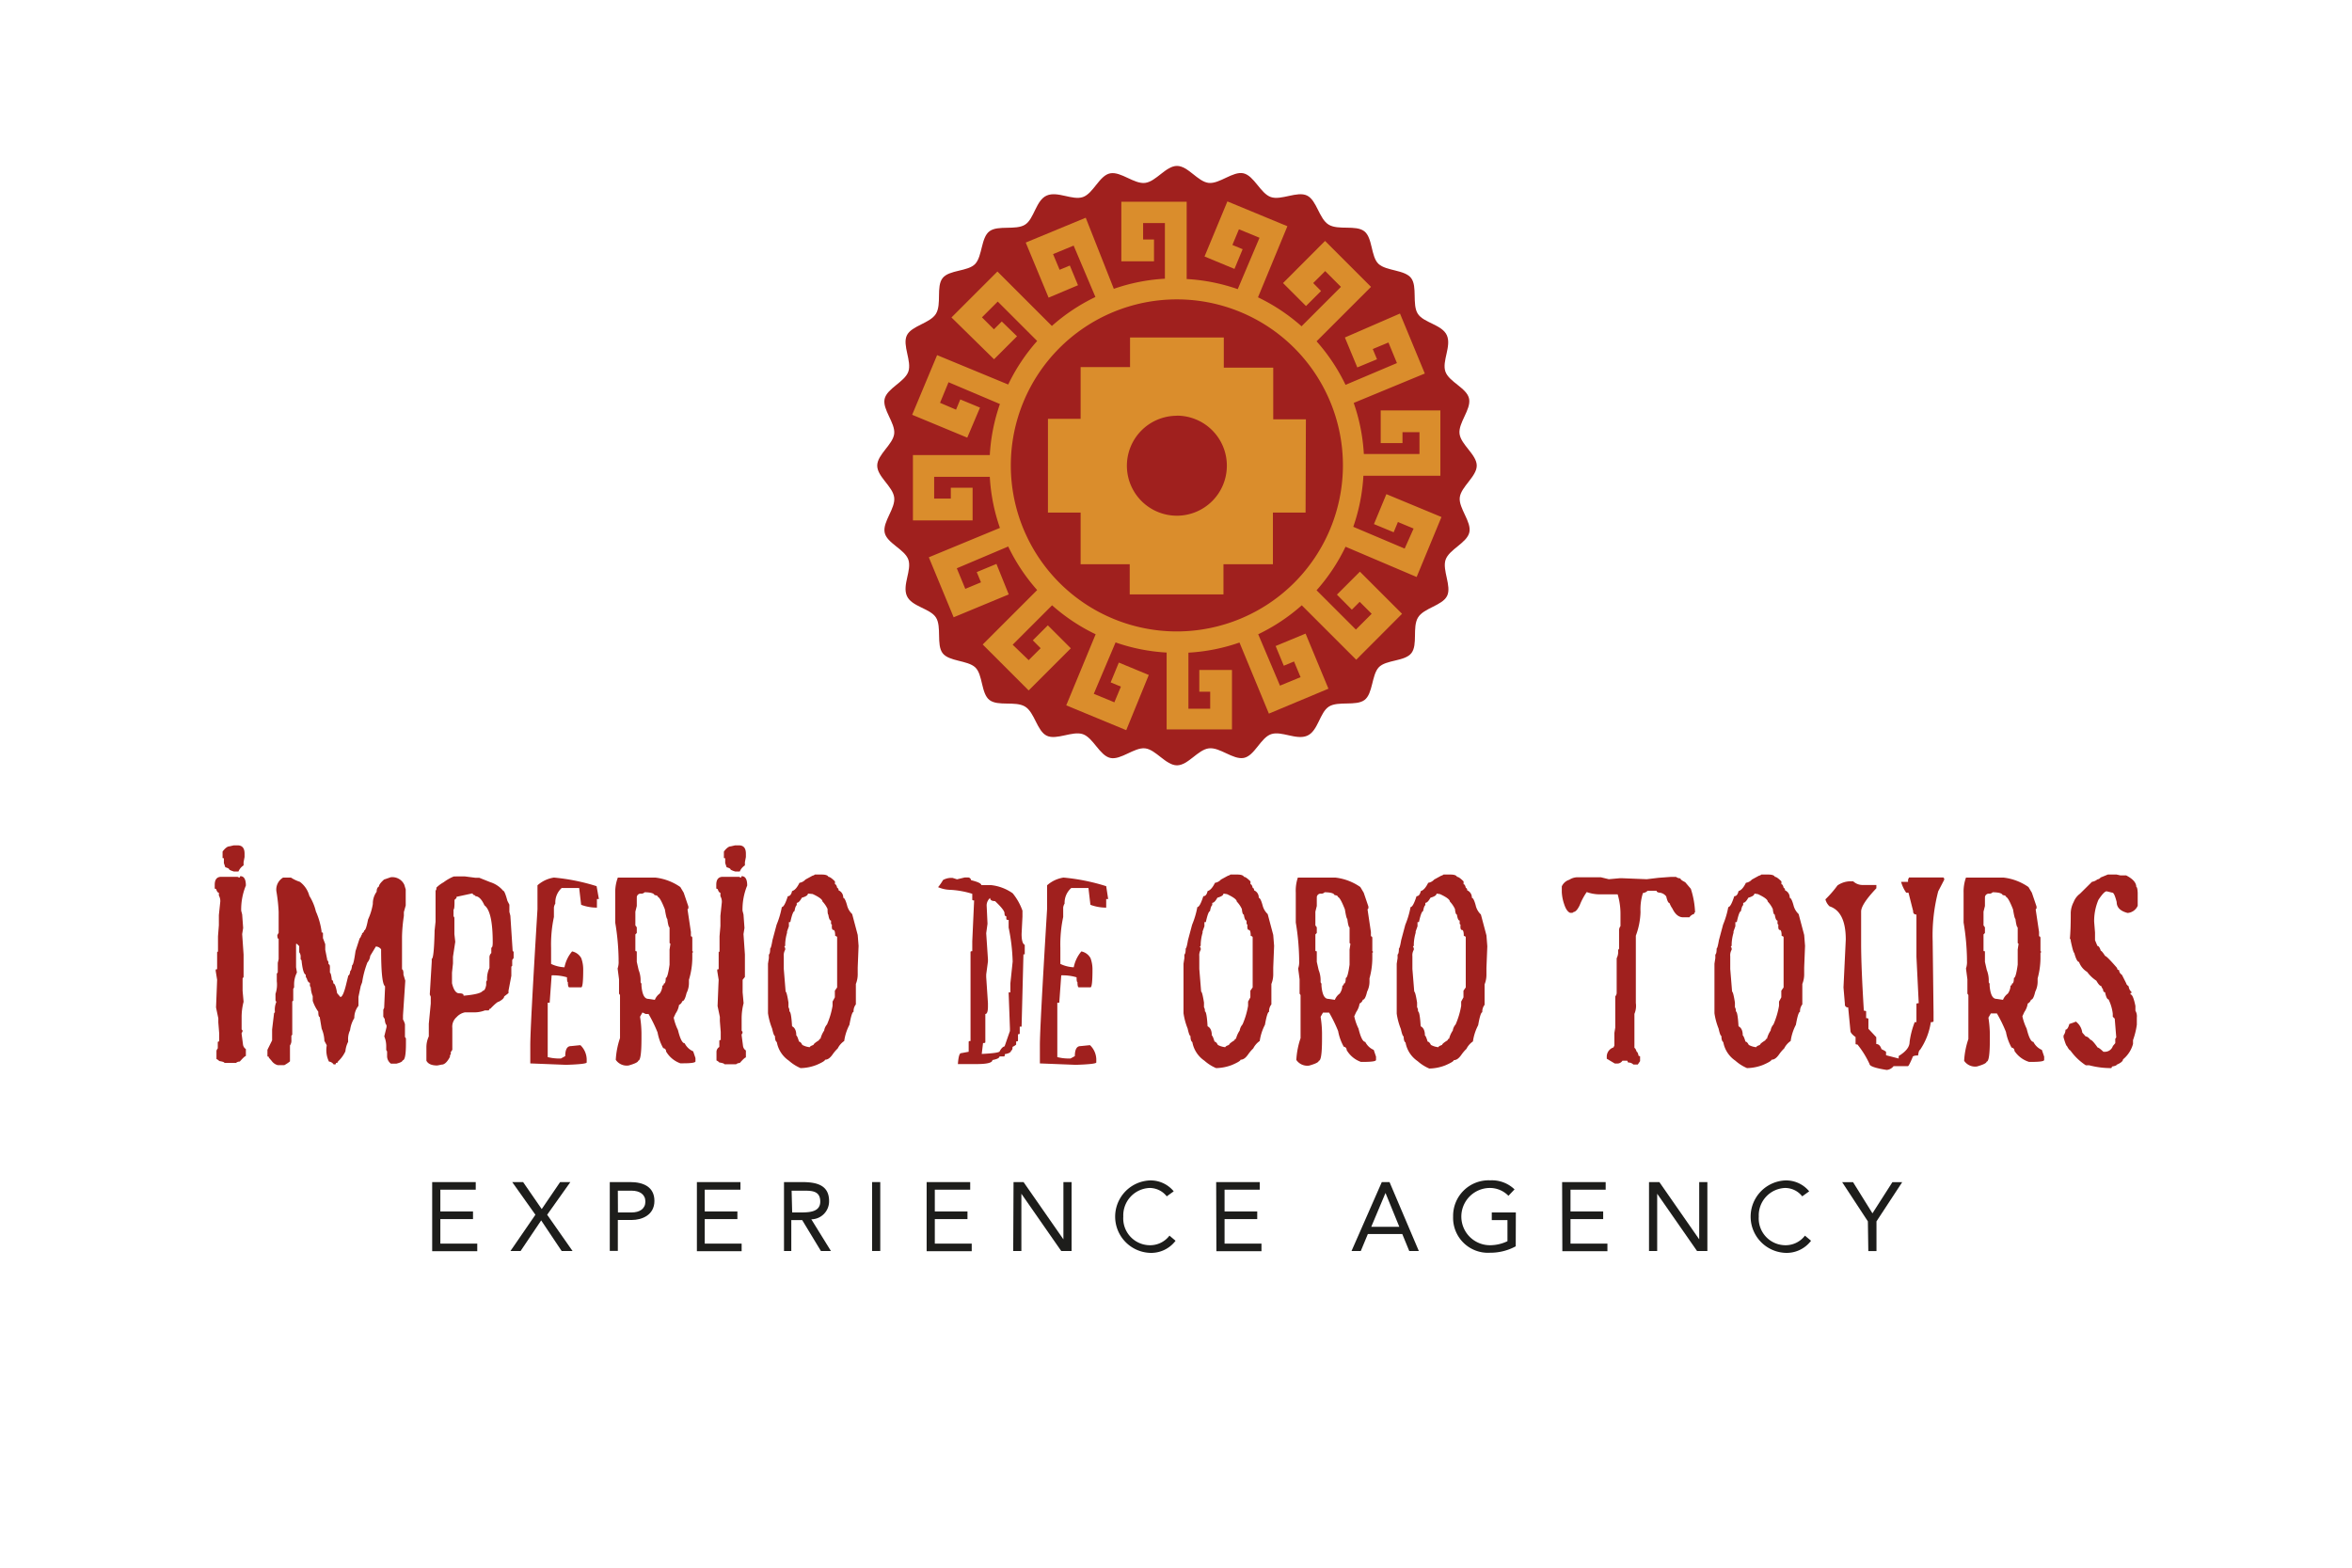 <?xml version="1.0" encoding="UTF-8"?> <svg xmlns="http://www.w3.org/2000/svg" id="Capa_1" data-name="Capa 1" viewBox="0 0 216 144"><defs><style>.cls-1{fill:none;}.cls-2{fill:#a0201e;}.cls-3{fill:#1d1d1b;}.cls-4{fill:#da8d2c;}</style></defs><title>ImperioDeOro-Likecom</title><rect class="cls-1" width="216" height="144"></rect><path class="cls-2" d="M22.07,80.48q.51,0,.51.86a5.79,5.79,0,0,0-.43,2.31l.09.35,0,0h0l.09,1.24-.09.56.13,1.88,0,1v1.06l-.09.13v.39l0,.55,0,.21.09,1a5.54,5.54,0,0,0-.18,1.42l0,1.11.08.09v.12l-.08.13v.08l.13,1,0,0v0a.57.57,0,0,0,.26.39l0,.64q-.11,0-.56.51a.52.52,0,0,0-.34.12h-.43l-.64,0q0-.09-.48-.17s-.08-.11-.25-.18l0-.51v-.25A.53.53,0,0,1,20,96.3v-.56q0-.08.13-.08l0,0v-.74l-.08-1,0-.38-.21-1,.08-2L19.94,90l0,0h0l-.13-.81v-.08c0-.06,0-.08.13-.08l0-1.37v0l0-.21q.08,0,.08-.13l0-.56,0,0h0l0-.43V86L20.1,85l0-.94.13-1.24a1,1,0,0,0-.13-.56V82q-.15,0-.25-.34-.13,0-.13-.09v-.3q0-.73.6-.73l.94,0,0,0v0l0,0h.3l.25,0,.18.08Zm-.6-2.83h.35q.64,0,.64.76v.31l-.09.47v.3a1.23,1.23,0,0,0-.47.56l-.3,0h-.13q-.42-.13-.43-.21t-.35-.18l-.13-.38V78.9c0-.06,0-.08-.12-.08l0,0v-.6q.36-.48.64-.48Z"></path><path class="cls-2" d="M26.72,80.61a3.36,3.36,0,0,0,.82.39,2.36,2.36,0,0,1,.87,1.29,4.73,4.73,0,0,1,.6,1.43,6.81,6.81,0,0,1,.52,1.81l0,.12c.09,0,.13,0,.13.09v.43l.21.56v.51l.18.9v.08q.12,0,.12.35.13,0,.13.26v.52q.1,0,.18.68v0q.13,0,.13.3.2,0,.35.9l.3.35q.26,0,.56-1.29l.17-.69q.12,0,.18-.43.1,0,.17-.52.13,0,.31-1.29l.38-1.17s.09-.07.13-.21.08-.06.08-.18.18-.11.21-.34q.16,0,.35-1a5.43,5.43,0,0,0,.44-1.43,1.85,1.85,0,0,1,.35-1.12q0-.37.21-.48,0-.22.47-.64l.61-.21a1.21,1.21,0,0,1,1.25.69l.13.43,0,.61v.86l-.17.61,0,0v.35a14.57,14.57,0,0,0-.17,1.9v.64l0,2.37q.1,0,.13.3l0,.18.17.56-.21,3.18v.39l0,0v0s.1.14.18.43l0,0v1.17l.09.13v.51q0,1.51-.31,1.51,0,.16-.56.3h-.51a.86.86,0,0,1-.35-.64v-.48l-.08-.13v-.35a2.3,2.3,0,0,0-.18-.9l.21-.86v-.18q-.13-.1-.17-.56l-.13-.21v-.64l.08-.18.08-1.81v-.17Q35,90.36,35,87.2a.63.63,0,0,0-.48-.26h0L34,87.8a1.1,1.1,0,0,1-.26.61,8.58,8.58,0,0,0-.48,1.81l-.13.35-.21,1v.82a1.76,1.76,0,0,0-.38,1.12,2.81,2.81,0,0,0-.39,1.12,1.88,1.88,0,0,0-.18.9v.17a2.41,2.41,0,0,0-.25.87,3,3,0,0,1-.69.94q0,.13-.18.13,0,.13-.08.13h-.13a.61.61,0,0,0-.43-.26A2.41,2.41,0,0,1,30,96.07V96l-.21-.39v0a3,3,0,0,0-.25-1.12l-.18-1.08q-.13,0-.13-.48a3.71,3.71,0,0,1-.51-1V91.5a2.32,2.32,0,0,1-.18-.81s-.08-.07-.08-.21v-.21q-.18,0-.3-.44c-.06,0-.08-.1-.08-.3q-.26-.07-.39-1.33l-.08-.08v-.26a.62.62,0,0,0-.13-.39v-.56l-.21-.21h-.08l0,.21v1.94l.08.48v0a2.39,2.39,0,0,0-.26,1.12v.25l-.08.13,0,1.08-.09.08v1.55l0,1.51-.08.08v.39a.78.78,0,0,1-.13.51v1.46s-.17.16-.52.35h-.6a1,1,0,0,1-.56-.39l-.26-.3v-.08q-.13,0-.13-.08v-.56l.43-.87v-1l.18-1.5.08-.09a1.82,1.82,0,0,1,.13-.94l-.08-.13v-.61a2.62,2.62,0,0,0,.12-1.16v-.69l.09-.13v-.86l.08-.35v-.48l0-1.38q-.12,0-.12-.35l.12-.21,0-1.94a15.49,15.49,0,0,0-.21-1.89A1.28,1.28,0,0,1,26,80.61Z"></path><path class="cls-2" d="M42.05,80.5h.62l1,.13.35,0,1,.4a2.52,2.52,0,0,1,1.19.79q.14,0,.39.93l.18.35v.66l.09.35.21,3.23.09.09V88l-.13.18,0,.53-.08.08v.84L46.7,91h0l0,.22v0l-.4.31q0,.21-.49.48-.16,0-.79.66h-.09q0,.14-.08.14h-.32a2.66,2.66,0,0,1-1,.18h-.84a1.41,1.41,0,0,0-.76.44,1.16,1.16,0,0,0-.39,1v.18l0,1.82-.14.21,0,.22q-.08,0-.08.22-.37.71-.76.71l-.4.08q-.78,0-1-.44V96.2a2.34,2.34,0,0,1,.22-1l0-1.16.18-1.86,0-.13,0-.49-.09-.22.18-3,0-.27q.2,0,.26-2.43V85.5l.09-.84L40,84.57,40,84l0-1.1,0-1.11q.08,0,.08-.26a3.08,3.08,0,0,1,.66-.49,4.13,4.13,0,0,1,.93-.53Zm-.31,2.16v.22q0,.66-.09.66l0,.22v.39l.08.14v.62l0,.89.08.71-.21,1.37h0l0,.31v.31l-.09.84v.31l0,.4,0,.26q.22.93.66.93t.4.22q1.58-.14,1.76-.45.22,0,.32-.53v-.31l.08-.13v-.13a2.28,2.28,0,0,1,.22-1l0-.63v-.39a.57.57,0,0,1,.17-.35l0-.49q.13,0,.13-.49,0-2.84-.76-3.4-.38-.84-.84-.84v-.08a.26.26,0,0,1-.26-.18L42,82.36c-.06,0-.08,0-.08.13Z"></path><path class="cls-2" d="M50.87,80.61a18.49,18.49,0,0,1,3.92.79L55,82.58l-.18,0v.79l0,0v0a4.11,4.11,0,0,1-1.45-.26l-.18-1.54H51.58A1.8,1.8,0,0,0,51,83s-.09.12-.13.35l0,.88a12.08,12.08,0,0,0-.26,2.82l0,1.49a3.18,3.18,0,0,0,1.23.31,3.2,3.2,0,0,1,.7-1.46,1.25,1.25,0,0,1,.84.62,3,3,0,0,1,.18,1.06q0,1.62-.18,1.62H52.28q-.13,0-.13-.48-.08,0-.08-.44a4.52,4.52,0,0,0-1.41-.18l-.18,2.51-.18,0v5a4.26,4.26,0,0,0,1,.13h.21l.4-.22q0-.92.52-.92l.79-.08h.09a1.87,1.87,0,0,1,.57,1.27v.31q0,.16-1.89.22l-3.29-.13,0,0V96q0-1.65.66-12.48l0-2.2A2.94,2.94,0,0,1,50.87,80.61Z"></path><path class="cls-2" d="M56.74,80.61l1,0h1l1.44,0a5,5,0,0,1,2.3.87l.31.52.43,1.27v.17l-.08.09.31,2.08V86q.13,0,.13.18l0,0h0l0,.22v.08l0,.87.08.09-.08.08v.52A7.2,7.2,0,0,1,63.27,90v.31a2.06,2.06,0,0,1-.22.91q-.17.74-.39.74a.57.57,0,0,1-.3.35,1.84,1.84,0,0,1-.31.78l-.18.39a4.79,4.79,0,0,0,.39,1.13q.3,1.22.62,1.22a1.56,1.56,0,0,0,.78.74l.21.62v.3q0,.18-1.13.18h-.26a2.48,2.48,0,0,1-1.31-1.09.28.28,0,0,0-.26-.3,4.62,4.62,0,0,1-.52-1.44,12.69,12.69,0,0,0-.83-1.7h-.26L59,93l-.22.39a10.2,10.2,0,0,1,.13,1.48v.56q0,2-.3,2,0,.19-.88.44h0a1.22,1.22,0,0,1-1.18-.52,7.47,7.47,0,0,1,.39-2v-.26l0-2.3,0-.21,0-.18,0-.78V91.4l-.09-.13V90.14l0-.18,0,0v0l-.13-1a1.81,1.81,0,0,0,.09-.7v-.21a22.17,22.17,0,0,0-.31-3.31V82A3.79,3.79,0,0,1,56.74,80.61Zm1.74,1.91v.7l-.13.52V85l.13.18v.52l-.13.13,0,1.18,0,.35q.13,0,.13.08v.91l.17.75a2.57,2.57,0,0,1,.18.87v.26l.08.13v.18q.1,1.21.62,1.21l.61.09a1.28,1.28,0,0,1,.44-.57,1.31,1.31,0,0,0,.25-.74q.13,0,.13-.18.18,0,.18-.52.18,0,.35-1.22l0,0V87.22l.08-.52-.08-.08,0-.57,0-.87q-.11,0-.21-.78-.08,0-.22-.87-.43-1.09-.64-1.14,0-.14-.31-.17-.08-.24-.83-.26h-.08a.42.42,0,0,1-.31.13l0,0A.35.35,0,0,0,58.49,82.52Z"></path><path class="cls-2" d="M68.11,80.48q.51,0,.51.86a5.79,5.79,0,0,0-.43,2.31l.09.35,0,0h0l.09,1.24-.09.56.13,1.88,0,1v1.06L68.2,90v.39l0,.55,0,.21.09,1a5.54,5.54,0,0,0-.18,1.42l0,1.11.08.09v.12l-.08.13v.08l.13,1,0,0v0a.57.57,0,0,0,.26.39l0,.64q-.11,0-.56.51a.52.52,0,0,0-.34.12h-.43l-.64,0q0-.09-.48-.17s-.08-.11-.25-.18l0-.51v-.25a.53.53,0,0,1,.26-.48v-.56q0-.08.13-.08l0,0v-.74l-.08-1,0-.38-.21-1,.08-2L66,90l0,0h0l-.13-.81v-.08c0-.06,0-.08.13-.08l0-1.37v0l0-.21q.08,0,.08-.13l0-.56,0,0h0l0-.43V86l.08-.94,0-.94.13-1.24a1,1,0,0,0-.13-.56V82q-.15,0-.25-.34-.13,0-.13-.09v-.3q0-.73.6-.73l.94,0,0,0v0l0,0h.3l.25,0,.18.08Zm-.6-2.83h.35q.64,0,.64.76v.31l-.09.47v.3a1.23,1.23,0,0,0-.47.56l-.3,0h-.13q-.42-.13-.43-.21t-.35-.18l-.13-.38V78.9c0-.06,0-.08-.12-.08l0,0v-.6q.36-.48.64-.48Z"></path><path class="cls-2" d="M74.84,80.33h.6q.55,0,.64.21.18,0,.6.42v.26q.13,0,.21.35c.08,0,.12.07.12.21a.71.71,0,0,1,.43.69q.16,0,.35.68a1.63,1.63,0,0,0,.47.81l.51,1.92.08,1-.08,2v.6a2.34,2.34,0,0,1-.17.9v1.88a1,1,0,0,0-.21.68q-.17,0-.38,1.19a4.62,4.62,0,0,0-.48,1.49,1.82,1.82,0,0,0-.6.69s-.21.18-.47.55-.48.48-.69.48q0,.14-.76.47a4.19,4.19,0,0,1-1.49.3,3.94,3.94,0,0,1-1.07-.68,2.62,2.62,0,0,1-1.11-1.71q-.17-.1-.17-.56-.11,0-.26-.68a6.14,6.14,0,0,1-.38-1.41l0,0V91.47l0-2.95.08-.51,0-.25v-.08q.12-.07.12-.56.08,0,.21-.76l.38-1.42a8,8,0,0,0,.48-1.62q.23,0,.55-1,.29,0,.39-.47.36-.1.68-.76a.91.91,0,0,0,.55-.3l.64-.35A.5.5,0,0,0,74.84,80.33Zm-.64,1.75q0,.22-.56.38-.26.47-.47.47l0,.21q-.12.07-.21.56-.16,0-.38,1l-.13,0v.38l-.17.48,0,.12a4.31,4.31,0,0,0-.17,1v.18l-.08.12.08.09v.17a1,1,0,0,0-.13.6v1.16l.17,2.09q.1,0,.26,1v.43a.58.58,0,0,1,.08.38q.17,0,.25,1.37.39.19.39.85.08,0,.25.56.15,0,.3.3a1.77,1.77,0,0,0,.69.21q0-.09.34-.21,0-.12.51-.43a.12.12,0,0,1,.13-.13,2.35,2.35,0,0,1,.34-.76,1.08,1.08,0,0,1,.26-.56,7.41,7.41,0,0,0,.51-1.71V92l.21-.39V91l.21-.3v-.08l0-1.11,0-1.41v-2q0-.1-.18-.13,0-.55-.17-.55t-.13-.48l-.08-.08v-.3q-.17,0-.25-.55Q76,84,76,83.49a2.55,2.55,0,0,0-.47-.69q0-.26-.9-.68Z"></path><path class="cls-2" d="M87.27,80.64h.21l.41.13.71-.17h.29a.28.28,0,0,1,.29.25q.94.23.94.45H91a4.26,4.26,0,0,1,2,.75,5.33,5.33,0,0,1,.9,1.6l0,.54-.08,1.6q0,.87.29,1v.87l0,0-.12,0v0l-.17,6.64-.17,0v.62q0,.08-.16.08v.58c0,.06-.06.08-.17.08v.29s-.11.11-.33.21q0,.33-.13.33,0,.24-.58.34,0,.21-.07.21h-.42q0,.21-.65.33,0,.37-1.45.37H89.5l-1.53,0,0,0v0q.07-1,.29-1l.7-.13V95.7q0-.08.17-.08V87.45c0-.06.05-.08.16-.08v-.9l.17-3.76q-.17,0-.17-.07v-.54a8.15,8.15,0,0,0-2.14-.37,3,3,0,0,1-1-.24s.2-.22.46-.66A1.62,1.62,0,0,1,87.27,80.64Zm3.34,2.52.08,1.69-.12.87.16,2.39v.21l-.16,1.19v.24l.16,2.4v.29q0,.7-.24.7v2.59c0,.06-.07.08-.21.08l-.12,1h0q1.65-.08,1.65-.25.21-.39.45-.45l.49-1.41,0-.24-.12-3.3.16,0v-.83l.21-2a17.42,17.42,0,0,0-.37-3.13v-.7q-.21,0-.21-.08v-.25q-.17,0-.17-.29t-.87-1.11q-.45,0-.45-.29A.92.92,0,0,0,90.61,83.16Z"></path><path class="cls-2" d="M97.67,80.61a18.49,18.49,0,0,1,3.92.79l.18,1.18-.18,0v.79l0,0v0a4.11,4.11,0,0,1-1.45-.26l-.18-1.54H98.38A1.8,1.8,0,0,0,97.77,83s-.09.12-.13.35l0,.88a12.08,12.08,0,0,0-.26,2.82l0,1.49a3.18,3.18,0,0,0,1.23.31,3.2,3.2,0,0,1,.7-1.46,1.25,1.25,0,0,1,.84.62,3,3,0,0,1,.18,1.06q0,1.62-.18,1.62H99.08q-.13,0-.13-.48-.08,0-.08-.44a4.52,4.52,0,0,0-1.41-.18l-.18,2.51-.18,0v5a4.26,4.26,0,0,0,1,.13h.21l.4-.22q0-.92.52-.92l.79-.08h.09a1.87,1.87,0,0,1,.57,1.27v.31q0,.16-1.89.22l-3.29-.13,0,0V96q0-1.65.66-12.48l0-2.2A2.94,2.94,0,0,1,97.67,80.61Z"></path><path class="cls-2" d="M113,80.33h.6q.55,0,.64.21.18,0,.6.42v.26q.13,0,.21.35c.08,0,.12.07.12.21a.71.71,0,0,1,.43.69q.16,0,.35.68a1.63,1.63,0,0,0,.47.81l.51,1.92.08,1-.08,2v.6a2.34,2.34,0,0,1-.17.9v1.88a1,1,0,0,0-.21.68q-.17,0-.38,1.19a4.61,4.61,0,0,0-.48,1.49,1.82,1.82,0,0,0-.6.69s-.21.18-.47.55-.48.48-.69.48q0,.14-.76.47a4.2,4.2,0,0,1-1.49.3,3.94,3.94,0,0,1-1.07-.68,2.63,2.63,0,0,1-1.11-1.71q-.17-.1-.17-.56-.11,0-.26-.68a6.15,6.15,0,0,1-.38-1.41l0,0V91.47l0-2.95.08-.51,0-.25v-.08q.12-.07.12-.56.08,0,.21-.76l.38-1.42a7.93,7.93,0,0,0,.48-1.62q.23,0,.55-1,.29,0,.39-.47.36-.1.68-.76a.91.91,0,0,0,.55-.3l.64-.35A.5.5,0,0,0,113,80.33Zm-.64,1.75q0,.22-.56.38-.26.47-.47.47l0,.21q-.12.07-.21.56-.16,0-.38,1l-.13,0v.38l-.17.48,0,.12a4.33,4.33,0,0,0-.17,1v.18l-.08.12.08.09v.17a1,1,0,0,0-.13.6v1.16l.17,2.09q.1,0,.26,1v.43a.58.58,0,0,1,.08.38q.17,0,.25,1.37.39.19.39.85.08,0,.25.56.15,0,.3.3a1.78,1.78,0,0,0,.69.21q0-.09.34-.21,0-.12.51-.43a.12.12,0,0,1,.13-.13,2.35,2.35,0,0,1,.34-.76,1.08,1.08,0,0,1,.26-.56,7.41,7.41,0,0,0,.51-1.71V92l.21-.39V91l.21-.3v-.08l0-1.11,0-1.41v-2q0-.1-.18-.13,0-.55-.17-.55t-.13-.48l-.08-.08v-.3q-.17,0-.25-.55c-.09,0-.15-.17-.18-.51a2.56,2.56,0,0,0-.47-.69q0-.26-.9-.68Z"></path><path class="cls-2" d="M119.19,80.61l1,0h1l1.44,0a5,5,0,0,1,2.3.87l.31.52.43,1.27v.17l-.08.09.31,2.08V86q.13,0,.13.18l0,0h0l0,.22v.08l0,.87.08.09-.08.08v.52a7.2,7.2,0,0,1-.26,1.83v.31a2.06,2.06,0,0,1-.22.91q-.17.74-.39.74a.57.57,0,0,1-.3.35,1.84,1.84,0,0,1-.31.78l-.18.39a4.8,4.8,0,0,0,.39,1.13q.3,1.22.62,1.22a1.56,1.56,0,0,0,.78.74l.21.62v.3q0,.18-1.13.18h-.26a2.48,2.48,0,0,1-1.31-1.09.28.28,0,0,0-.26-.3,4.61,4.61,0,0,1-.52-1.44,12.7,12.7,0,0,0-.83-1.7h-.26l-.3,0-.22.39a10.19,10.19,0,0,1,.13,1.48v.56q0,2-.3,2,0,.19-.88.44h0a1.22,1.22,0,0,1-1.18-.52,7.46,7.46,0,0,1,.39-2v-.26l0-2.3,0-.21,0-.18,0-.78V91.4l-.09-.13V90.14l0-.18,0,0v0l-.13-1a1.81,1.81,0,0,0,.09-.7v-.21a22.2,22.2,0,0,0-.31-3.31V82A3.79,3.79,0,0,1,119.19,80.61Zm1.74,1.91v.7l-.13.52V85l.13.18v.52l-.13.13,0,1.18,0,.35c.09,0,.13,0,.13.08v.91l.17.75a2.57,2.57,0,0,1,.18.87v.26l.08.13v.18q.1,1.21.62,1.21l.61.09a1.28,1.28,0,0,1,.44-.57,1.31,1.31,0,0,0,.25-.74q.13,0,.13-.18.18,0,.18-.52.18,0,.35-1.22l0,0V87.22l.08-.52-.08-.08,0-.57,0-.87q-.11,0-.21-.78-.08,0-.22-.87-.43-1.09-.64-1.14,0-.14-.31-.17-.08-.24-.83-.26h-.08a.42.42,0,0,1-.31.13l0,0A.35.35,0,0,0,120.94,82.52Z"></path><path class="cls-2" d="M132.57,80.33h.6q.55,0,.64.21.18,0,.6.42v.26q.13,0,.21.35c.08,0,.12.07.12.21a.71.71,0,0,1,.43.69q.16,0,.35.68A1.63,1.63,0,0,0,136,84l.51,1.92.08,1-.08,2v.6a2.34,2.34,0,0,1-.17.9v1.88a1,1,0,0,0-.21.68q-.17,0-.38,1.19a4.61,4.61,0,0,0-.48,1.49,1.82,1.82,0,0,0-.6.69s-.21.18-.47.55-.48.48-.69.48q0,.14-.76.47a4.2,4.2,0,0,1-1.49.3,3.94,3.94,0,0,1-1.07-.68,2.62,2.62,0,0,1-1.11-1.71q-.17-.1-.17-.56-.11,0-.26-.68a6.13,6.13,0,0,1-.38-1.41l0,0V91.47l0-2.95.08-.51,0-.25v-.08q.12-.07.12-.56.08,0,.21-.76l.38-1.42a8,8,0,0,0,.48-1.62q.23,0,.55-1,.29,0,.39-.47.36-.1.68-.76a.92.92,0,0,0,.55-.3l.64-.35A.5.5,0,0,0,132.57,80.33Zm-.64,1.75q0,.22-.56.38-.26.47-.47.47l0,.21q-.12.07-.21.56-.16,0-.38,1l-.13,0v.38l-.17.48,0,.12a4.32,4.32,0,0,0-.17,1v.18l-.08.12.08.09v.17a1,1,0,0,0-.13.6v1.16l.17,2.09q.1,0,.26,1v.43a.58.58,0,0,1,.08.38q.17,0,.25,1.37.39.19.39.85.08,0,.25.56.15,0,.3.3a1.77,1.77,0,0,0,.69.21q0-.09.34-.21,0-.12.51-.43a.12.12,0,0,1,.13-.13,2.35,2.35,0,0,1,.34-.76,1.08,1.08,0,0,1,.26-.56,7.42,7.42,0,0,0,.51-1.71V92l.21-.39V91l.21-.3v-.08l0-1.11,0-1.41v-2q0-.1-.18-.13,0-.55-.17-.55t-.13-.48l-.08-.08v-.3q-.17,0-.25-.55-.13,0-.18-.51a2.56,2.56,0,0,0-.47-.69q0-.26-.9-.68Z"></path><path class="cls-2" d="M144.87,80.58l1.14,0,1,0,.74.18,1-.09H149l2.23.09,1.09-.13,0,0,1.09-.08.39,0h.13a.62.62,0,0,0,.39.13q0,.14.44.35l.52.61a7.87,7.87,0,0,1,.39,2.18c-.06,0-.08,0-.08.13a.74.74,0,0,0-.44.31l-.57,0q-.61,0-1-.82s-.13-.16-.26-.49q-.16,0-.3-.61a.88.88,0,0,0-.7-.35l-.18-.09v-.08h-.83a.71.71,0,0,1-.43.21,5,5,0,0,0-.22,1.74,6.75,6.75,0,0,1-.43,2.18v6.18a1.88,1.88,0,0,1-.13,1l0,3.13q.09,0,.21.35.09,0,.18.39c.09,0,.13,0,.13.08v.39l-.21.31H150a.62.62,0,0,0-.48-.18l-.08-.17-.44,0a.56.56,0,0,1-.52.26h-.18l-.74-.44,0-.21a.89.89,0,0,1,.62-.83l.08-.18V94.88l.08-.48v-.31l0-1.26,0-1.18v-.13a.49.49,0,0,0,.13-.31v-1l0-.88,0-.39,0-.3,0-.62v0a1.32,1.32,0,0,0,.13-.75v0l.09-.13V85.46a.62.62,0,0,1,.13-.39V83.94a6.24,6.24,0,0,0-.26-1.79h-1.71a3.57,3.57,0,0,1-1.13-.21,5.88,5.88,0,0,0-.65,1.22q-.3.61-.57.61,0,.08-.21.08h-.09q-.34-.13-.56-.82h0a4,4,0,0,1-.21-1.09l0-.52v0a1.11,1.11,0,0,1,.69-.61A1.41,1.41,0,0,1,144.87,80.58Z"></path><path class="cls-2" d="M161.76,80.33h.6q.55,0,.64.21.18,0,.6.42v.26q.13,0,.21.35c.08,0,.12.07.12.21a.71.71,0,0,1,.43.69q.16,0,.35.68a1.63,1.63,0,0,0,.47.81l.51,1.92.08,1-.08,2v.6a2.34,2.34,0,0,1-.17.9v1.88a1,1,0,0,0-.21.68q-.17,0-.38,1.19a4.61,4.61,0,0,0-.48,1.49,1.82,1.82,0,0,0-.6.69s-.21.18-.47.55-.48.48-.69.48q0,.14-.76.47a4.2,4.2,0,0,1-1.49.3,3.94,3.94,0,0,1-1.07-.68,2.62,2.62,0,0,1-1.11-1.71q-.17-.1-.17-.56-.11,0-.26-.68a6.13,6.13,0,0,1-.38-1.41l0,0V91.47l0-2.95.08-.51,0-.25v-.08q.12-.07.12-.56.08,0,.21-.76l.38-1.42a8,8,0,0,0,.48-1.62q.23,0,.55-1,.29,0,.39-.47.36-.1.68-.76a.92.92,0,0,0,.55-.3l.64-.35A.5.5,0,0,0,161.76,80.33Zm-.64,1.75q0,.22-.56.38-.26.47-.47.47l0,.21q-.12.07-.21.56-.16,0-.38,1l-.13,0v.38l-.17.48,0,.12a4.32,4.32,0,0,0-.17,1v.18l-.08.12.08.09v.17a1,1,0,0,0-.13.6v1.16l.17,2.09q.1,0,.26,1v.43a.58.58,0,0,1,.08.38q.17,0,.25,1.37.39.19.39.85.08,0,.25.56.15,0,.3.3a1.77,1.77,0,0,0,.69.21q0-.09.34-.21,0-.12.51-.43a.12.12,0,0,1,.13-.13,2.35,2.35,0,0,1,.34-.76,1.08,1.08,0,0,1,.26-.56,7.42,7.42,0,0,0,.51-1.71V92l.21-.39V91l.21-.3v-.08l0-1.11,0-1.41v-2q0-.1-.18-.13,0-.55-.17-.55t-.13-.48l-.08-.08v-.3q-.17,0-.25-.55-.13,0-.18-.51a2.56,2.56,0,0,0-.47-.69q0-.26-.9-.68Z"></path><path class="cls-2" d="M175.32,80.6h3.15l.08.09v.12L178,81.87a16,16,0,0,0-.51,4.56l.08,6.57v.8q0,.09-.25.09a6.09,6.09,0,0,1-1,2.56q-.1,0-.17.5-.51,0-.51.18-.34.8-.42.8h-1.32a.89.89,0,0,1-.63.35h0q-1.58-.25-1.58-.55a8.45,8.45,0,0,0-1.11-1.79c-.11,0-.17,0-.17-.08v-.6q-.47-.34-.47-.56l-.21-2.17a.26.26,0,0,1-.3-.3l-.13-1.53.21-4.39q0-2.57-1.49-3.06a1.32,1.32,0,0,1-.38-.64,10,10,0,0,0,1.11-1.28,2.14,2.14,0,0,1,1.19-.38h.25a1.25,1.25,0,0,0,.9.34h1.23v.3q-1.4,1.48-1.4,2.14v2.94q0,2.11.25,6.17.21,0,.21.08v.6q.21,0,.21.09v.89l.72.77v.63q.33,0,.48.47.42.2.42.26v.3l1.16.3V97q1-.61,1-1.28a7.77,7.77,0,0,1,.47-1.83H176V92.23c0-.06.07-.08.21-.08L176,87.88V84a.26.26,0,0,1-.3-.3L175.27,82h-.21a3.35,3.35,0,0,1-.47-1v0h.64v-.21Z"></path><path class="cls-2" d="M180.55,80.61l1,0h1l1.44,0a5,5,0,0,1,2.3.87l.31.52.43,1.27v.17l-.08.09.31,2.08V86q.13,0,.13.18l0,0h0l0,.22v.08l0,.87.08.09-.08.08v.52a7.2,7.2,0,0,1-.26,1.83v.31a2.06,2.06,0,0,1-.22.91q-.17.74-.39.74a.57.57,0,0,1-.3.35,1.84,1.84,0,0,1-.31.78l-.18.39a4.8,4.8,0,0,0,.39,1.13q.3,1.22.62,1.22a1.56,1.56,0,0,0,.78.74l.21.62v.3q0,.18-1.13.18h-.26A2.48,2.48,0,0,1,185,96.53a.28.28,0,0,0-.26-.3,4.61,4.61,0,0,1-.52-1.44,12.7,12.7,0,0,0-.83-1.7h-.26l-.3,0-.22.39a10.19,10.19,0,0,1,.13,1.48v.56q0,2-.3,2,0,.19-.88.44h0a1.22,1.22,0,0,1-1.18-.52,7.46,7.46,0,0,1,.39-2v-.26l0-2.3,0-.21,0-.18,0-.78V91.4l-.09-.13V90.14l0-.18,0,0v0l-.13-1a1.81,1.81,0,0,0,.09-.7v-.21a22.2,22.2,0,0,0-.31-3.31V82A3.79,3.79,0,0,1,180.55,80.61Zm1.74,1.91v.7l-.13.52V85l.13.18v.52l-.13.13,0,1.18,0,.35c.09,0,.13,0,.13.08v.91l.17.75a2.57,2.57,0,0,1,.18.87v.26l.08.13v.18q.1,1.21.62,1.21l.61.09a1.28,1.28,0,0,1,.44-.57,1.31,1.31,0,0,0,.25-.74q.13,0,.13-.18.18,0,.18-.52.18,0,.35-1.22l0,0V87.22l.08-.52-.08-.08,0-.57,0-.87q-.11,0-.21-.78-.08,0-.22-.87-.43-1.09-.64-1.14,0-.14-.31-.17-.08-.24-.83-.26H183a.42.42,0,0,1-.31.13l0,0A.35.35,0,0,0,182.3,82.52Z"></path><path class="cls-2" d="M193.58,80.33h.8l.35.08h.53q.93.48.93,1.06.1,0,.13.53V83.2a1.1,1.1,0,0,1-.93.66q-1-.26-1-1Q194.17,82,194,82l-.53-.13q-.24,0-.76.79a5,5,0,0,0-.39,2l.08,1v.7l.22.53q.17,0,.31.44.09,0,.4.48.14,0,1.1,1.11a.16.16,0,0,0,.18.18.53.53,0,0,0,.26.44l.4.79q0,.1.22.27a.8.8,0,0,0,.26.52v.09h-.09v.13q.23,0,.45,1.06v.44a1,1,0,0,1,.13.62v.66a6.91,6.91,0,0,1-.35,1.42v.35a2.79,2.79,0,0,1-.92,1.42q0,.24-.58.49,0,.09-.44.17,0,.14-.09.14a7.69,7.69,0,0,1-2-.26h-.31a5.25,5.25,0,0,1-1.42-1.37q-.1,0-.31-.4-.08,0-.31-.79v-.18a.9.9,0,0,0,.18-.53q.21,0,.35-.52l.62-.22.22.22a1.53,1.53,0,0,1,.35.79l.31.35q.19,0,.44.31.16,0,.66.71.12,0,.53.39h.08a.77.77,0,0,0,.79-.53l.22-.26v-.4l.09-.13-.14-1.72-.18-.18v-.27a4,4,0,0,0-.39-1.32v0l0,0v0q-.18,0-.32-.66-.18,0-.18-.26s-.1-.1-.17-.31q-.17,0-.45-.49a3.26,3.26,0,0,1-.84-.8,1.78,1.78,0,0,1-.75-.92q-.21,0-.44-.84-.09,0-.32-1.1,0-.18-.08-.18.08-.85.08-2.21v-.18a2.3,2.3,0,0,1,.27-1,1.7,1.7,0,0,1,.57-.75l1.11-1.1a1,1,0,0,0,.49-.22.49.49,0,0,0,.31-.18Zm-2.25,7.85v.09h0v-.09Z"></path><path class="cls-3" d="M39.69,108.58h4v.7H40.44v2h3v.7h-3v2.25h3.39v.7H39.69Z"></path><path class="cls-3" d="M49.17,111.58l-2.13-3h1l1.71,2.48,1.69-2.48h.94l-2.13,3,2.33,3.33h-1l-1.88-2.81-1.89,2.81h-.93Z"></path><path class="cls-3" d="M56,108.58h1.88c1.16,0,2.22.41,2.22,1.73s-1.18,1.75-2.07,1.75H56.74v2.84H56Zm.75,2.79H58c.75,0,1.27-.34,1.27-1s-.52-1-1.27-1H56.74Z"></path><path class="cls-3" d="M64,108.58h4v.7H64.72v2h3v.7h-3v2.25h3.39v.7H64Z"></path><path class="cls-3" d="M72,108.58h1.62c1.22,0,2.52.18,2.52,1.74A1.65,1.65,0,0,1,74.51,112l1.8,2.91h-.92l-1.72-2.84h-1v2.84H72Zm.75,2.79h.67c.83,0,1.91,0,1.91-1s-.8-1-1.53-1H72.7Z"></path><path class="cls-3" d="M80.09,108.58h.75v6.33h-.75Z"></path><path class="cls-3" d="M85.1,108.58h4v.7H85.85v2h3v.7h-3v2.25h3.39v.7H85.1Z"></path><path class="cls-3" d="M93.08,108.58H94l3.66,5.26h0v-5.26h.75v6.33h-.95l-3.66-5.26h0v5.26h-.75Z"></path><path class="cls-3" d="M107.15,109.89a2,2,0,0,0-1.58-.77,2.52,2.52,0,0,0-2.41,2.63,2.46,2.46,0,0,0,2.41,2.63,2.23,2.23,0,0,0,1.83-.88l.56.47a2.81,2.81,0,0,1-2.4,1.11,3.33,3.33,0,0,1,0-6.65,2.74,2.74,0,0,1,2.23,1Z"></path><path class="cls-3" d="M111.69,108.58h4v.7h-3.23v2h3v.7h-3v2.25h3.39v.7h-4.14Z"></path><path class="cls-3" d="M126.9,108.58h.71l2.69,6.33h-.88l-.64-1.56h-3.16l-.65,1.56h-.85Zm.34,1h0l-1.31,3.11h2.58Z"></path><path class="cls-3" d="M139.2,114.48a4.87,4.87,0,0,1-2.37.59,3.2,3.2,0,0,1-3.38-3.32,3.26,3.26,0,0,1,3.41-3.33,3,3,0,0,1,2.23.83l-.56.59a2.38,2.38,0,0,0-1.73-.72,2.63,2.63,0,0,0,.07,5.26,3.72,3.72,0,0,0,1.57-.37v-1.94H137v-.7h2.21Z"></path><path class="cls-3" d="M143.46,108.58h4v.7h-3.23v2h3v.7h-3v2.25h3.39v.7h-4.14Z"></path><path class="cls-3" d="M151.44,108.58h.95l3.66,5.26h0v-5.26h.75v6.33h-.95l-3.66-5.26h0v5.26h-.75Z"></path><path class="cls-3" d="M165.51,109.89a2,2,0,0,0-1.58-.77,2.52,2.52,0,0,0-2.41,2.63,2.46,2.46,0,0,0,2.41,2.63,2.23,2.23,0,0,0,1.83-.88l.56.47a2.81,2.81,0,0,1-2.4,1.11,3.33,3.33,0,0,1,0-6.65,2.74,2.74,0,0,1,2.23,1Z"></path><path class="cls-3" d="M171.54,112.19l-2.36-3.6h1l1.78,2.86,1.83-2.86h.9l-2.36,3.6v2.73h-.75Z"></path><path class="cls-2" d="M135.62,42.77c0,1-1.45,1.94-1.56,2.93s1.1,2.23.88,3.2-1.85,1.56-2.18,2.51.57,2.42.14,3.32-2.15,1.11-2.68,2,0,2.48-.6,3.26-2.34.6-3,1.31-.53,2.42-1.31,3-2.41.07-3.26.6-1,2.25-2,2.68-2.36-.47-3.32-.14-1.52,2-2.51,2.18-2.19-1-3.2-.88-1.91,1.56-2.93,1.56-1.94-1.45-2.93-1.56-2.23,1.1-3.2.88-1.56-1.85-2.51-2.18-2.42.57-3.32.14-1.11-2.15-2-2.68-2.48,0-3.26-.6-.6-2.34-1.31-3-2.42-.53-3-1.31-.07-2.41-.6-3.26-2.25-1-2.68-2,.47-2.36.14-3.32-2-1.52-2.18-2.51,1-2.19.88-3.2-1.56-1.91-1.56-2.93,1.45-1.94,1.56-2.93-1.1-2.23-.88-3.2,1.85-1.56,2.18-2.51-.57-2.42-.14-3.32,2.15-1.11,2.68-2,0-2.48.6-3.26,2.34-.6,3-1.31.53-2.42,1.31-3,2.41-.07,3.26-.6,1-2.25,2-2.68,2.36.47,3.32.14,1.52-2,2.51-2.18,2.19,1,3.2.88,1.91-1.56,2.93-1.56S110,16.69,111,16.8s2.23-1.1,3.2-.88,1.56,1.85,2.51,2.18,2.42-.57,3.32-.14,1.11,2.15,2,2.68,2.48,0,3.26.6.6,2.34,1.31,3,2.42.53,3,1.31.07,2.41.6,3.26,2.25,1,2.68,2-.47,2.36-.14,3.32,2,1.52,2.18,2.51-1,2.19-.88,3.2S135.62,41.76,135.62,42.77Z"></path><path class="cls-4" d="M120.91,54.22a17.27,17.27,0,0,0,2.66-4L130.1,53l2.28-5.51-5.06-2.1-1.14,2.75,1.81.75.39-.94,1.44.6L129,50.39l-4.72-2a17.09,17.09,0,0,0,.93-4.69h7.07v-6h-5.48v3h2v-1h1.56v2h-5.11a17.09,17.09,0,0,0-.93-4.69l6.53-2.7-2.28-5.51L123.51,31l1.14,2.75,1.81-.75-.39-.94,1.44-.6.78,1.89-4.72,2a17.27,17.27,0,0,0-2.66-4l5-5-4.22-4.22L117.83,26l2.11,2.11,1.38-1.38L120.6,26l1.1-1.1,1.45,1.45-3.62,3.62a17.27,17.27,0,0,0-4-2.66l2.7-6.53-5.51-2.28-2.1,5.06,2.75,1.14.75-1.81-.94-.39.6-1.44,1.89.78-2,4.72a17.09,17.09,0,0,0-4.69-.93V18.53h-6V24h3V22h-1V20.49h2v5.11a17.09,17.09,0,0,0-4.69.93L99.71,20,94.2,22.28l2.1,5.06L99,26.2l-.75-1.81-.94.39-.6-1.44,1.89-.78,2,4.72a17.27,17.27,0,0,0-4,2.66l-5-5-4.22,4.22L91.29,33l2.11-2.11L92,29.53l-.72.72-1.1-1.1,1.45-1.45,3.62,3.62a17.27,17.27,0,0,0-2.66,4l-6.53-2.7L83.77,38.1l5.06,2.1L90,37.44l-1.81-.75-.39.94L86.33,37l.78-1.89,4.72,2a17.09,17.09,0,0,0-.93,4.69H83.84v6h5.48v-3h-2v1H85.79v-2H90.9a17.09,17.09,0,0,0,.93,4.69l-6.53,2.7,2.28,5.51,5.06-2.1L91.51,51.8l-1.81.75.39.94-1.44.6-.78-1.89,4.72-2a17.27,17.27,0,0,0,2.66,4l-5,5,4.22,4.22,3.87-3.87-2.11-2.11-1.38,1.38.72.72-1.1,1.1L93,59.22l3.62-3.62a17.27,17.27,0,0,0,4,2.66l-2.7,6.53,5.51,2.28L105.5,62l-2.75-1.14L102,62.68l.94.39-.6,1.44-1.89-.78,2-4.72a17.09,17.09,0,0,0,4.69.93V67h6V61.54h-3v2h1v1.56h-2V59.95a17.09,17.09,0,0,0,4.69-.93l2.7,6.53L122,63.26l-2.1-5.06-2.75,1.14.75,1.81.94-.39.6,1.44-1.89.78-2-4.72a17.27,17.27,0,0,0,4-2.66l5,5,4.21-4.22-3.87-3.87-2.11,2.11L124.15,56l.72-.72,1.1,1.1-1.45,1.45ZM108.08,58a15.25,15.25,0,1,1,15.25-15.25A15.27,15.27,0,0,1,108.08,58Z"></path><path class="cls-4" d="M119.9,47.08h-3v4.75h-4.54v2.77h-8.61V51.83H99.24V47.08h-3V38.47h3V33.72h4.54V31h8.61v2.77h4.54v4.75h3Zm-11.82-8.89a4.59,4.59,0,1,0,4.59,4.59A4.59,4.59,0,0,0,108.08,38.18Z"></path></svg> 